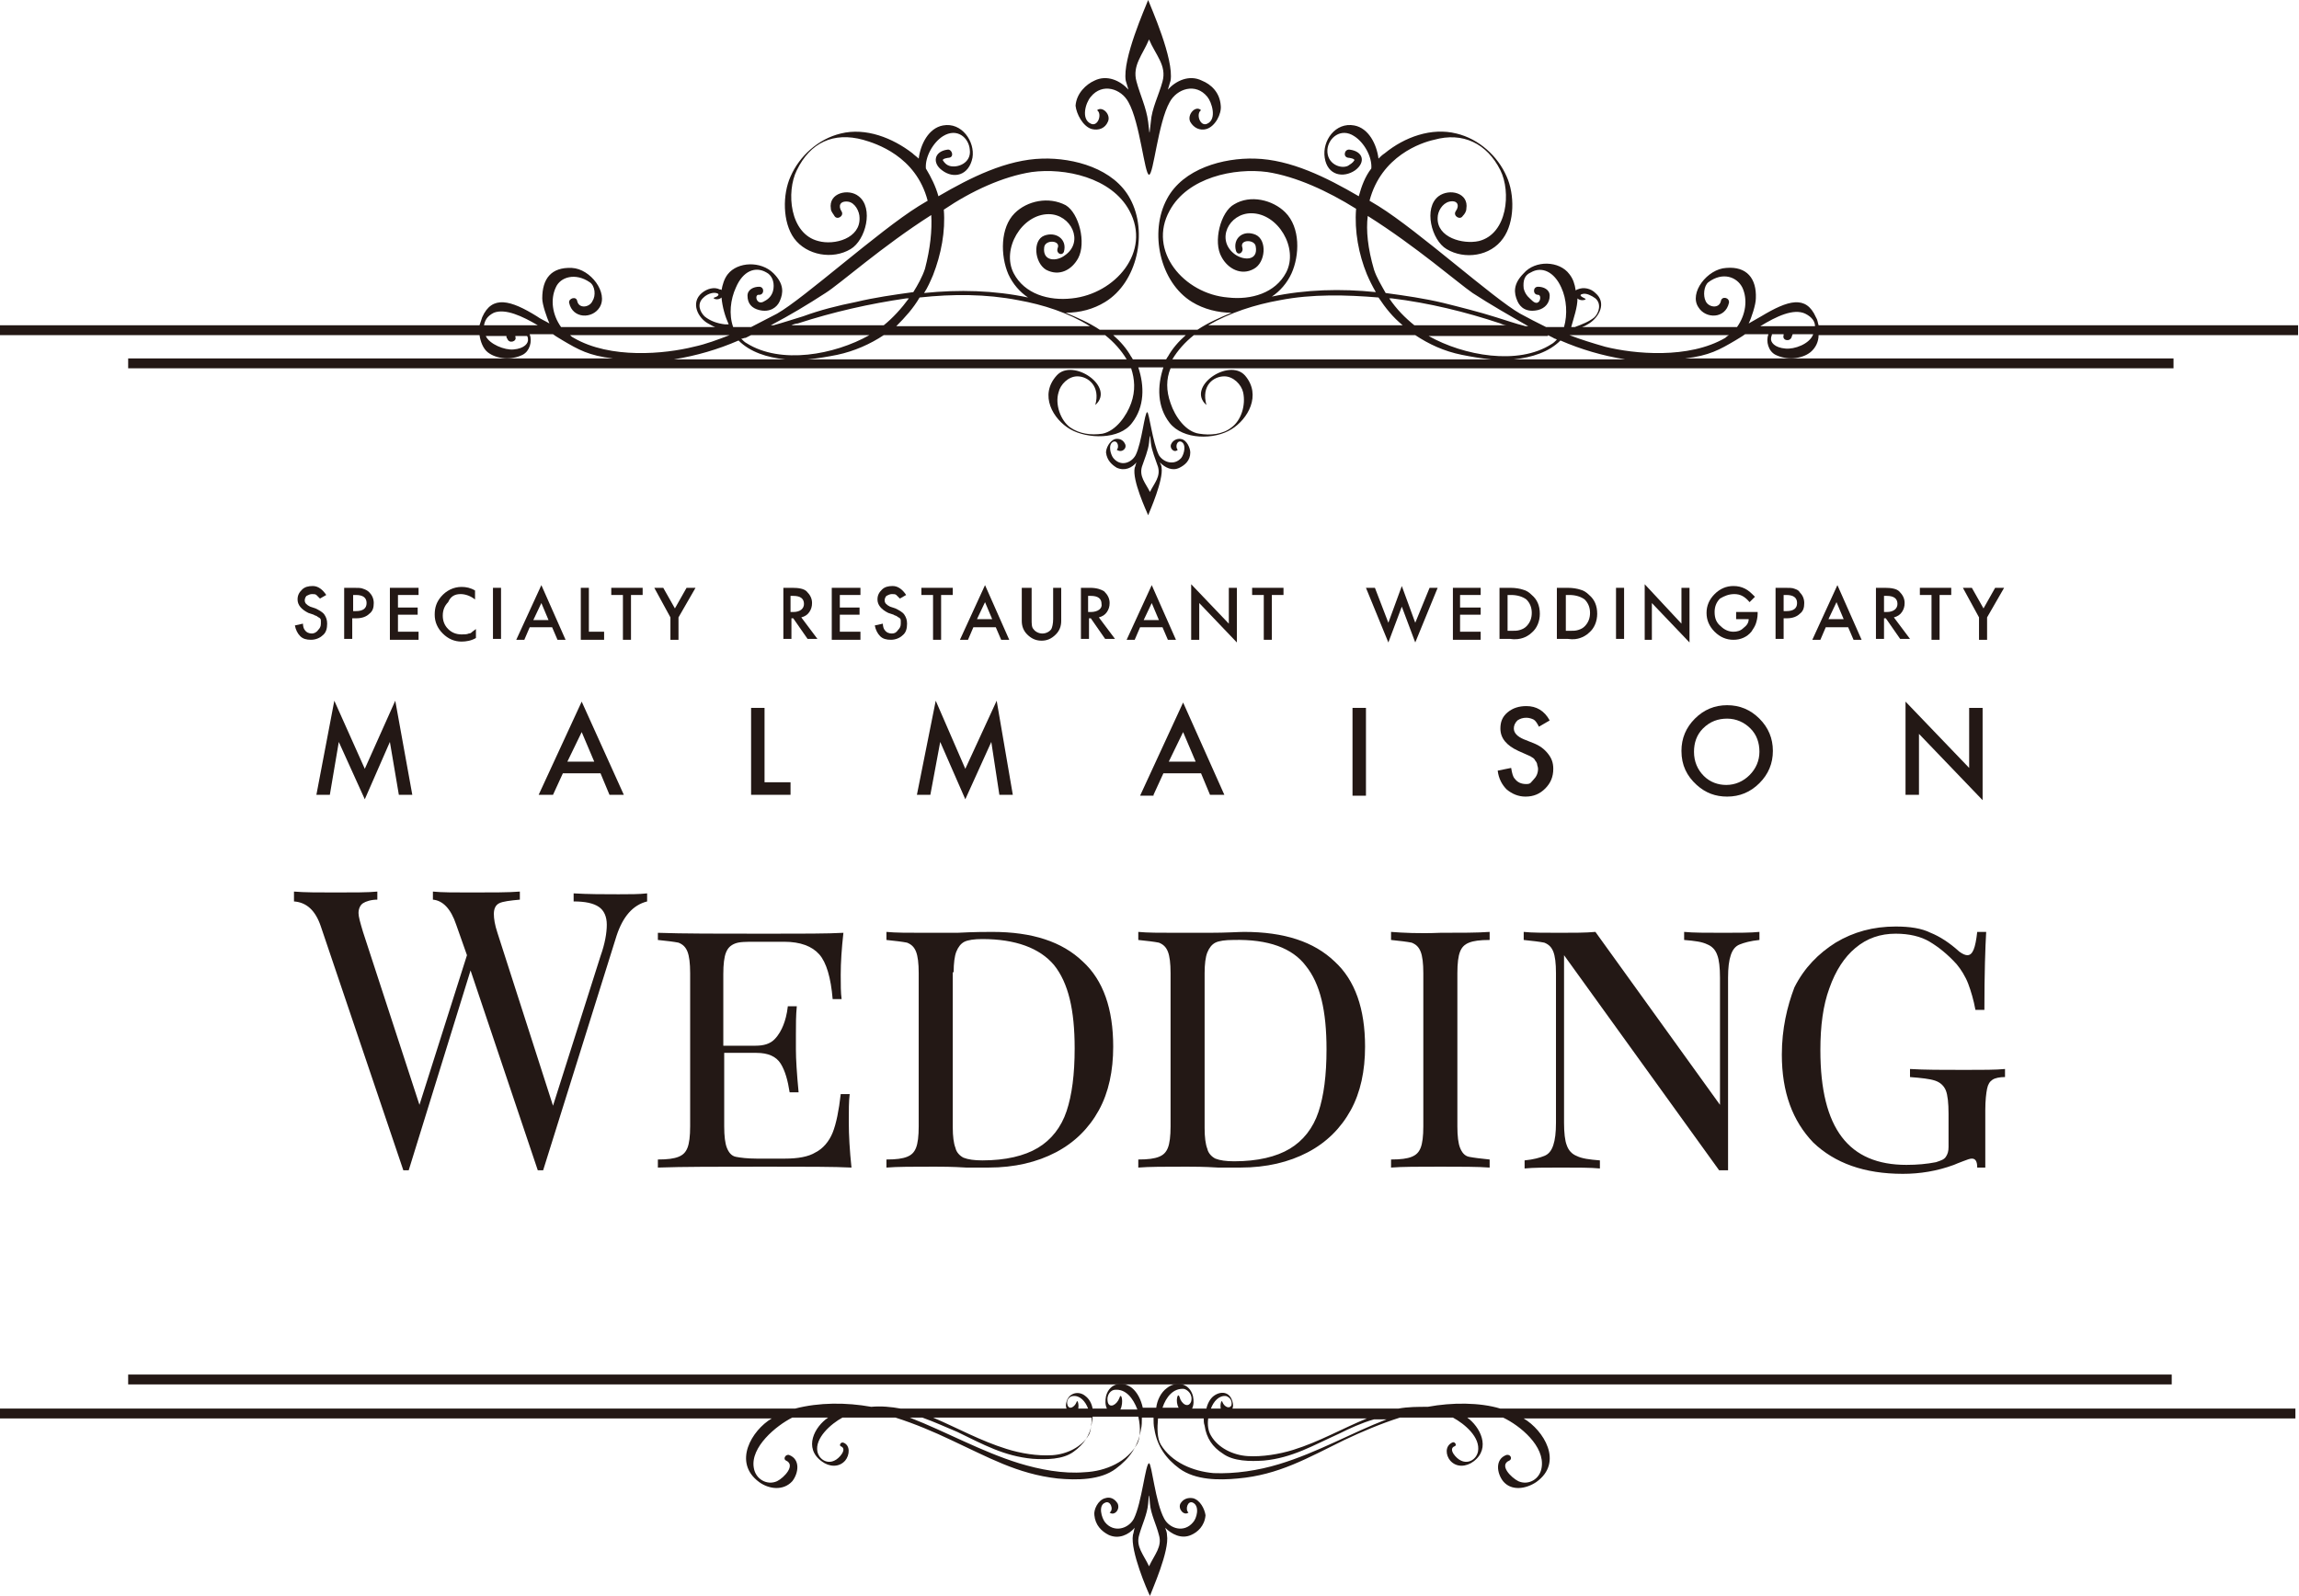 <?xml version="1.0" encoding="utf-8"?>
<svg 
	 version="1.1" 
	 xmlns="http://www.w3.org/2000/svg" 
	 xmlns:xlink="http://www.w3.org/1999/xlink" 
	 x="0px"
	 y="0px" 
	 viewBox="0 0 256.5 178.1" 
	 style="enable-background:new 0 0 256.5 178.1;" 
	 xml:space="preserve">
	
<style type="text/css">
	.st0{fill:#231815;}
</style>
	
<g>
	<path class="st0" d="M121.8,14.4c0.8,0.2,1.5-0.1,1.8-0.8c0.4-0.8-0.6-1.8-1.2-1.3c0.6,0.4,0.1,1.9-0.7,1.5c-1.1-0.5-0.6-2.3,0-3
		c1.3-1.6,3.4-0.9,4.2,0.6c1.3,2.3,1.8,8.1,2.3,8.1c0.5,0,1-5.8,2.3-8.1c0.8-1.5,2.9-2.2,4.2-0.6c0.5,0.6,1.1,2.5,0,3
		c-0.8,0.4-1.3-1.1-0.7-1.5c-0.6-0.6-1.6,0.5-1.2,1.3c0.4,0.7,1.1,1,1.8,0.8c1-0.3,1.7-1.7,1.6-2.6c-0.1-1.5-1.1-2.4-2.1-2.8
		c-1.4-0.7-2.9,0-3.8,1c0.1-0.3,0.2-0.7,0.3-1c0.4-2.4-2.2-8.2-2.5-9c-0.3,0.8-2.9,6.6-2.5,9c0.1,0.3,0.2,0.7,0.3,1
		c-0.9-1-2.4-1.7-3.8-1c-0.9,0.4-2,1.4-2.1,2.8C120.1,12.7,120.8,14.1,121.8,14.4z M128.2,4.4c0.7,1.7,2,2.9,1.5,4.7
		c-0.4,1.5-1.2,3-1.3,4.5c-0.2,1.6-0.1,1.6-0.3,0c-0.2-1.6-0.9-3-1.3-4.5C126.3,7.3,127.5,6.1,128.2,4.4z"/>
	<path class="st0" d="M125.5,49.5c-0.2-0.4-0.6-0.6-1.1-0.5c-0.6,0.2-1,1-1,1.5c0.1,0.9,0.7,1.4,1.2,1.7c0.9,0.4,1.7,0,2.2-0.6
		c-0.1,0.2-0.1,0.4-0.2,0.6c-0.3,1.4,1.3,4.8,1.5,5.3c0.2-0.5,1.7-3.9,1.5-5.3c0-0.2-0.1-0.4-0.2-0.6c0.6,0.6,1.4,1,2.2,0.6
		c0.6-0.3,1.2-0.8,1.2-1.7c0-0.5-0.4-1.4-1-1.5c-0.4-0.1-0.9,0.1-1.1,0.5c-0.3,0.5,0.3,1.1,0.7,0.7c-0.3-0.3-0.1-1.1,0.4-0.9
		c0.6,0.3,0.3,1.4,0,1.8c-0.8,0.9-2,0.5-2.5-0.3c-0.7-1.4-1.1-4.8-1.3-4.8c-0.3,0-0.6,3.4-1.3,4.8c-0.5,0.9-1.7,1.3-2.5,0.3
		c-0.3-0.4-0.6-1.5,0-1.8c0.5-0.2,0.7,0.6,0.4,0.9C125.2,50.6,125.8,50,125.5,49.5z M127.4,52.1c0.3-0.9,0.7-1.8,0.8-2.7
		c0.1-1,0.1-1,0.2,0c0.1,0.9,0.5,1.8,0.8,2.7c0.3,1.1-0.4,1.8-0.9,2.8C127.8,53.9,127.1,53.2,127.4,52.1z"/>
	<path class="st0" d="M133.1,167.2c-0.6-0.1-1.1,0.1-1.4,0.6c-0.3,0.6,0.4,1.4,0.9,1c-0.4-0.3-0.1-1.4,0.5-1.1
		c0.8,0.4,0.4,1.8,0,2.2c-1,1.2-2.6,0.7-3.2-0.4c-1-1.8-1.4-6.2-1.7-6.2c-0.4,0-0.8,4.4-1.7,6.2c-0.6,1.1-2.2,1.6-3.2,0.4
		c-0.4-0.5-0.8-1.9,0-2.2c0.6-0.3,1,0.8,0.5,1.1c0.5,0.4,1.2-0.3,0.9-1c-0.3-0.5-0.8-0.8-1.4-0.6c-0.8,0.2-1.3,1.3-1.2,1.9
		c0.1,1.1,0.8,1.8,1.6,2.2c1.1,0.5,2.2,0,2.9-0.8c-0.1,0.3-0.1,0.5-0.2,0.8c-0.3,1.8,1.6,6.2,1.9,6.8c0.2-0.6,2.2-5,1.9-6.8
		c0-0.3-0.1-0.5-0.2-0.8c0.7,0.7,1.8,1.3,2.9,0.8c0.7-0.3,1.5-1,1.6-2.2C134.4,168.4,133.9,167.4,133.1,167.2z M128.2,174.8
		c-0.6-1.3-1.5-2.2-1.1-3.5c0.3-1.1,0.9-2.3,1-3.5c0.1-1.2,0.1-1.2,0.2,0c0.1,1.2,0.7,2.3,1,3.5
		C129.7,172.6,128.8,173.5,128.2,174.8z"/>
	<path class="st0" d="M159.3,157c-1.1,0-2.2,0-3.3,0.2h-18.5c0.1-0.2,0.1-0.5,0-0.8c-0.3-1.1-1.3-1.2-2.1-0.6
		c-0.4,0.3-0.7,0.9-0.8,1.4H133c0.2-0.4,0.2-0.9,0.1-1.4c-0.4-1.5-1.9-1.7-2.9-0.9c-0.7,0.5-1.1,1.4-1.2,2.2h-1.5
		c-0.2-0.9-0.6-1.7-1.2-2.2c-1-0.8-2.5-0.6-2.9,0.9c-0.1,0.5-0.1,1,0.1,1.4h-1.6c-0.1-0.6-0.4-1.1-0.8-1.4c-0.7-0.6-1.8-0.4-2.1,0.6
		c-0.1,0.3-0.1,0.6,0,0.8h-18.5c-1.1-0.2-2.2-0.3-3.3-0.2c-2.8-0.5-5.8-0.5-8.5,0.2H0v1.1h86.1c-2.2,1.3-4.4,4.9-1.4,7.1
		c1.1,0.8,2.7,1,3.7-0.1c0.7-0.9,0.9-2.4-0.3-2.9c-0.4-0.2-0.8,0.4-0.4,0.6c1.1,0.5-0.2,1.9-1,2.3c-1.1,0.5-2.4-0.2-2.6-1.5
		c-0.4-2.3,2.5-4.7,4.3-5.6c0,0,0,0,0,0h4c-1.5,1-2.8,3.4-0.7,4.9c0.8,0.6,1.9,0.7,2.6-0.1c0.5-0.6,0.6-1.7-0.2-2
		c-0.3-0.1-0.5,0.3-0.3,0.4c0.8,0.3-0.2,1.4-0.7,1.6c-0.8,0.4-1.7-0.1-1.9-1c-0.3-1.5,1.5-3.1,2.8-3.8h5.9c2.2,0.7,4.3,1.6,6.2,2.5
		c4.1,1.9,7.4,3.8,11.9,4.3c2.1,0.2,4.8,0.2,6.5-1.1c1.5-1.1,2.5-2.5,2.8-4.4c0.1-0.4,0.1-0.8,0.1-1.3h1.3c0,0.4,0,0.9,0.1,1.3
		c0.3,1.9,1.3,3.3,2.8,4.4c1.8,1.3,4.4,1.3,6.5,1.1c4.6-0.4,7.8-2.3,11.9-4.3c1.9-0.9,4-1.8,6.2-2.5h5.9c1.3,0.7,3.1,2.2,2.8,3.8
		c-0.2,0.9-1.1,1.4-1.9,1c-0.5-0.2-1.5-1.3-0.7-1.6c0.3-0.1,0-0.6-0.3-0.4c-0.8,0.4-0.7,1.4-0.2,2c0.7,0.8,1.8,0.7,2.6,0.1
		c2-1.5,0.7-3.9-0.7-4.9h4c0,0,0,0,0,0c1.9,0.9,4.7,3.2,4.3,5.6c-0.2,1.3-1.5,2-2.6,1.5c-0.8-0.4-2.2-1.8-1-2.3
		c0.4-0.2,0.1-0.8-0.4-0.6c-1.2,0.5-1,2-0.3,2.9c0.9,1.1,2.5,0.9,3.7,0.1c3.1-2.2,0.8-5.8-1.4-7.1h86.1v-1.1h-88.7
		C165.1,156.5,162,156.5,159.3,157z M124.9,156c-0.3,0.8-1.1,1.2-1.3,0.5c-0.2-0.9,0.4-1.4,0.8-1.4c1.2-0.1,2,0.9,2.5,2.2H125
		C125.4,156.5,125.1,155.3,124.9,156z M120.1,156.5c-0.2,0.5-0.8,0.9-1,0.3c-0.2-0.6,0.3-1,0.6-1c0.8-0.1,1.4,0.6,1.7,1.4h-1.1
		C120.4,156.7,120.2,156.1,120.1,156.5z M121.5,160.1c-0.8,1.4-2.5,2.2-4.1,2.3c-1.7,0.1-3.5-0.2-5.1-0.7c-2.9-0.9-5.4-2.3-8.2-3.5
		h17.7C121.8,159,121.7,159.7,121.5,160.1z M94.3,157.2h-1C93.6,157.2,93.9,157.2,94.3,157.2z M126.9,161.1c-1.1,2-3.5,3.1-5.9,3.2
		c-2.4,0.2-5-0.3-7.3-1c-4.2-1.3-8.1-3.5-12.2-5.1h1.4c1.4,0.5,2.7,1.1,3.9,1.6c2.9,1.4,5.2,2.7,8.4,3c1.5,0.1,3.4,0.1,4.6-0.8
		c1.1-0.8,1.8-1.8,2-3.1c0-0.2,0.1-0.5,0.1-0.8h5.1C127.3,159.4,127.2,160.5,126.9,161.1z M134.8,158.3h17.7
		c-2.7,1.1-5.3,2.6-8.2,3.5c-1.6,0.5-3.5,0.8-5.1,0.7c-1.6-0.1-3.3-0.9-4.1-2.3C134.8,159.7,134.7,159,134.8,158.3z M136.8,155.8
		c0.3,0.1,0.7,0.4,0.6,1c-0.2,0.5-0.8,0.2-1-0.3c-0.1-0.4-0.3,0.2-0.2,0.7h-1.1C135.4,156.4,136,155.7,136.8,155.8z M132.1,155
		c0.4,0.1,1,0.6,0.8,1.4c-0.3,0.8-1.1,0.3-1.3-0.5c-0.2-0.6-0.5,0.5-0.1,1.2h-1.8C130.1,155.9,130.9,154.9,132.1,155z M142.7,163.4
		c-2.3,0.7-4.9,1.1-7.3,1c-2.3-0.2-4.7-1.2-5.9-3.2c-0.4-0.7-0.4-1.8-0.3-2.9h5.1c0,0.3,0,0.5,0.1,0.8c0.2,1.4,0.9,2.4,2,3.1
		c1.2,0.9,3.1,0.9,4.6,0.8c3.2-0.3,5.5-1.7,8.4-3c1.2-0.6,2.5-1.2,3.9-1.6h1.4C150.8,159.9,147,162.1,142.7,163.4z M162.2,157.2
		c0.3,0,0.7,0,1,0H162.2z"/>
	<path class="st0" d="M202.9,36.3c-0.1-0.3-0.1-0.6-0.3-0.9c-1.1-2.5-3.1-1.9-6.1-0.1c-0.5,0.3-0.9,0.5-1.4,0.8
		c0.3-0.6,0.8-2.1,0.8-2.8c0.1-2.2-1-3.6-3.3-3.4c-2.1,0.1-4.2,2.8-3.1,4.4c0.8,1.3,3,1.3,3.4-0.5c0.1-0.6-0.8-0.8-0.9-0.2
		c-0.2,0.9-1.4,0.7-1.7,0c-0.3-0.6-0.2-1.7,0.3-2.1c1.6-1.2,3.2-0.6,3.8,0.6c0.6,1.3,0.4,3-0.6,4.4h-17.3c0.3-0.1,0.5-0.2,0.8-0.4
		c1.1-0.7,2-2.3,0.7-3.4c-0.5-0.5-1.3-0.7-2-0.4c-0.1,0-0.1,0.1-0.2,0.1c-0.1-0.7-0.3-1.3-0.7-1.8c-1.1-1.5-3.8-1.6-5.1-0.1
		c-1.2,1.2-1.1,2.2-0.7,3.1c0.3,0.7,1,1.3,2.3,1c0.8-0.2,1.3-0.8,1.3-1.6c0-0.7-0.7-1-1.3-1c-0.6,0-0.6,0.9,0,0.9
		c0.5,0,0.2,1.4-0.6,0.7c-0.3-0.3-0.8-0.6-1-1.4c-0.1-0.9,0.1-1.5,0.8-1.8c1.2-0.7,2.6-0.1,3.4,1.7c0.6,1.3,0.7,3,0.3,4.4h-2
		c-1-0.5-2-1-2.9-1.5c-3-1.7-11.3-9.2-15.8-12c-0.3-0.2-0.7-0.4-1-0.6c1.3-5,5.8-6.5,7.2-6.8c3.2-0.9,5.9,0.4,7.4,3.4
		c1.2,2.4,0.8,7.1-2.4,7.9c-1.8,0.4-4.7-0.4-4.6-2.6c0-0.7,0.5-1.6,1.3-1.8c0.9-0.2,1.2,0.4,0.7,1.1c-0.3,0.5,0.5,1,0.8,0.5
		c0.2-0.2,0.4-0.5,0.4-0.8c0.3-1.8-1.9-2.3-3.1-1.4c-1.7,1.3-0.8,4.9,0.9,5.9c2,1.2,4.9,0.8,6.3-1.2c1.3-1.8,1.3-4.9,0.4-6.9
		c-1-2.3-3.1-4.2-5.6-4.8c-2.8-0.7-5.8,0.4-8,2.2c-0.3,0.2-0.5,0.4-0.7,0.6c-0.2-1.6-1.1-3.4-2.7-3.7c-2.1-0.4-3.6,1.7-3.3,3.6
		c0.3,2,2.1,2.3,3.4,1.4c1.2-0.9,0.9-2.1-0.6-2.3c-0.6-0.1-0.8,0.8-0.2,0.9c0.1,0,0.8,0.1,0.7,0.3c-0.2,0.3-0.4,0.4-0.7,0.6
		c-0.8,0.4-2.4-0.2-2.3-1.8c0.1-1.3,1.5-2.5,3-1.5c1.1,0.7,2,2.3,1.9,3.6c-0.7,0.9-1.1,2-1.4,3.1c-3.6-2.1-7.6-4.1-11.6-4.2
		c-3.5-0.1-8,1.1-9.8,4.5c-2,3.7-0.8,9.3,2.8,11.5c1.3,0.8,2.9,1.2,4.4,1.2c-1.2,0.5-2.6,1.1-3.8,1.9h-10.9
		c-1.2-0.8-2.6-1.4-3.8-1.9c1.6,0,3.1-0.4,4.4-1.2c3.6-2.2,4.8-7.8,2.8-11.5c-1.8-3.4-6.3-4.6-9.8-4.5c-4,0.1-8,2.1-11.6,4.2
		c-0.3-1.1-0.8-2.1-1.4-3.1c-0.1-1.3,0.8-2.9,1.9-3.6c1.6-1,2.9,0.2,3,1.5c0.2,1.5-1.4,2.1-2.3,1.8c-0.3-0.1-0.5-0.3-0.7-0.6
		c-0.1-0.2,0.6-0.3,0.7-0.3c0.6-0.1,0.3-1-0.2-0.9c-1.5,0.2-1.7,1.5-0.6,2.3c1.3,1,3,0.6,3.4-1.4c0.3-1.8-1.2-4-3.3-3.6
		c-1.6,0.3-2.5,2.1-2.7,3.7c-0.2-0.2-0.5-0.4-0.7-0.6c-2.2-1.7-5.2-2.9-8-2.2c-2.5,0.6-4.6,2.5-5.6,4.8c-0.9,2-0.9,5.1,0.4,6.9
		c1.4,1.9,4.3,2.4,6.3,1.2c1.7-1,2.6-4.6,0.9-5.9c-1.1-0.9-3.4-0.4-3.1,1.4c0,0.3,0.3,0.6,0.4,0.8c0.3,0.5,1.1,0,0.8-0.5
		c-0.4-0.6-0.2-1.2,0.7-1.1c0.8,0.1,1.3,1.1,1.3,1.8c0.1,2.3-2.8,3.1-4.6,2.6c-3.2-0.8-3.6-5.5-2.4-7.9c1.5-3.1,4.1-4.3,7.4-3.4
		c1.4,0.4,5.9,1.8,7.2,6.8c-0.3,0.2-0.7,0.4-1,0.6c-4.5,2.8-12.8,10.3-15.8,12c-1,0.5-1.9,1-2.9,1.5h-2c-0.5-1.4-0.3-3.1,0.3-4.4
		c0.8-1.9,2.2-2.4,3.4-1.7c0.6,0.3,0.9,1,0.8,1.8c-0.1,0.8-0.6,1.2-1,1.4c-0.9,0.6-1.2-0.8-0.6-0.7c0.6,0,0.6-0.9,0-0.9
		c-0.6,0-1.3,0.3-1.3,1c0,0.9,0.5,1.4,1.3,1.6c1.2,0.3,2-0.3,2.3-1c0.4-0.9,0.5-1.9-0.7-3.1c-1.4-1.4-4-1.3-5.1,0.1
		c-0.4,0.5-0.6,1.2-0.7,1.8c0-0.1-0.1-0.1-0.2-0.1c-0.6-0.3-1.4-0.1-2,0.4c-1.3,1.1-0.4,2.8,0.7,3.4c0.2,0.1,0.5,0.3,0.8,0.4H62.6
		c-1-1.4-1.2-3.1-0.6-4.4c0.5-1.2,2.2-1.7,3.8-0.6c0.6,0.4,0.7,1.5,0.3,2.1c-0.3,0.7-1.5,0.9-1.7,0c-0.1-0.6-1-0.3-0.9,0.2
		c0.4,1.8,2.6,1.8,3.4,0.5c1-1.6-1-4.3-3.1-4.4c-2.3-0.1-3.3,1.2-3.3,3.4c0,0.7,0.5,2.1,0.8,2.8c-0.5-0.3-1-0.5-1.4-0.8
		c-2.9-1.8-5-2.4-6.1,0.1c-0.1,0.3-0.2,0.6-0.3,0.9H0v1.1h53.5c0.1,0.7,0.4,1.5,0.9,1.9c1,0.8,2.7,0.9,3.9,0.3
		c0.8-0.4,1.1-1.5,0.8-2.3h2.6c0.4,0.3,0.8,0.5,1.1,0.7c1.7,1,2.9,1.7,5.6,2H14.3v1.1h111.9c0.4,1.2,0.5,2.5,0,3.9
		c-0.5,1.4-1.7,3.1-3.2,3.4c-1.3,0.2-2.6,0-3.6-0.7c-1.1-0.8-1.7-2.6-1.3-3.9c0.2-0.9,1.1-1.8,2.1-1.8c1.2,0,2.6,1.1,2,3.2
		c2.3-2-2.5-5.3-4.3-3.3c-2,2.2-0.4,4.9,1.5,6c1.9,1.1,5.5,1.2,6.9-0.7c1.4-1.8,1.4-4.1,0.7-6.2h2.8c-0.7,2.1-0.7,4.4,0.7,6.2
		c1.5,1.9,5,1.9,6.9,0.7c1.8-1.1,3.4-3.8,1.5-6c-1.8-2-6.6,1.3-4.3,3.3c-0.6-2.2,0.8-3.2,2-3.2c1,0,1.9,0.9,2.1,1.8
		c0.3,1.4-0.2,3.1-1.3,3.9c-1,0.8-2.4,0.9-3.6,0.7c-1.5-0.2-2.7-1.9-3.2-3.4c-0.5-1.4-0.5-2.7,0-3.9h111.9v-1.1H188
		c2.7-0.3,3.9-1,5.6-2c0.3-0.2,0.7-0.4,1.1-0.7h2.6c-0.3,0.8,0,1.9,0.8,2.3c1.2,0.6,2.9,0.5,3.9-0.3c0.6-0.5,0.9-1.2,0.9-1.9h53.5
		v-1.1H202.9z M155,33.3c0.1,0,0.2,0,0.3,0c4.1,0.5,8.2,1.5,12.1,2.8c0.2,0.1,0.5,0.2,0.7,0.2h-10.3C156.8,35.5,155.8,34.5,155,33.3
		z M172.7,37.4c0.2,0.1,0.4,0.2,0.6,0.3c0.1,0.1,0.3,0.1,0.4,0.2c-0.2,0.2-0.4,0.4-0.6,0.5c-3.7,2.4-9.8,1.3-13.7-0.9H172.7z
		 M176,33.3c0.4,0.4,1.2,0.1,0.8,0c-0.4-0.2-0.7-0.4-0.2-0.5c0.4-0.1,1,0.2,1.4,0.5c0.7,0.6,0.4,1.6-0.1,2.1
		c-0.6,0.5-1.4,0.8-2.2,1.1h-0.4C175.6,35.4,176,34.3,176,33.3z M164.3,32.7c2,1.3,4.1,2.5,6.2,3.7h-0.3c-1.2-0.3-2.3-0.7-3.3-1
		c-1.9-0.6-3.9-1.1-5.9-1.6c-2.1-0.5-4.2-0.8-6.4-1.1c-0.5-0.9-1-1.7-1.3-2.6c-0.7-2.4-0.9-4.4-0.7-6
		C158,27.5,162.7,31.6,164.3,32.7z M130.5,23.5c2-3.7,7.2-4.8,10.9-4.3c3.2,0.5,6.7,2.1,9.9,4.1c-0.2,2.5,0.3,5.1,1.2,7.3
		c0.3,0.7,0.6,1.3,1,2c-3.9-0.4-7.8-0.3-11.6,0.5c0.9-0.6,1.7-1.5,2.2-2.6c0.9-2,1-5.1-0.7-6.8c-1.4-1.4-3.9-2-5.7-0.9
		c-1.5,0.8-2.4,4.2-1.4,5.9c0.7,1.3,2.2,2.1,3.6,1.3c1.3-0.7,1.5-3.2,0.2-3.8c-1.4-0.6-2.6,0.4-2.2,1.8c0.2,0.6,0.9,0.2,0.7-0.4
		c-0.3-0.9,1.4-0.9,1.5-0.1c0.3,1.6-1.3,1.6-2.3,0.9c-2.2-1.6-0.7-4.6,1.8-4.6c3,0,5.3,3.9,3.9,6.6c-1.2,2.3-3.9,3.1-6.5,2.8
		C132.1,32.8,128,28,130.5,23.5z M142.8,33.5c3.6-0.7,7.4-0.6,11-0.3c0.8,1.2,1.6,2.2,2.7,3.1h-21.7C137.2,34.9,140,34,142.8,33.5z
		 M83.2,37.7c0.2-0.1,0.4-0.2,0.6-0.3H97c-3.9,2.2-9.9,3.3-13.7,0.9c-0.2-0.1-0.4-0.3-0.6-0.5C82.9,37.8,83,37.7,83.2,37.7z
		 M88.3,36.3c0.2-0.1,0.5-0.2,0.7-0.2c4-1.3,8-2.2,12.1-2.8c0.1,0,0.2,0,0.3,0c-0.8,1.1-1.8,2.2-2.8,3H88.3z M102.6,33.2
		c3.7-0.4,7.4-0.4,11,0.3c2.8,0.5,5.6,1.4,8,2.9H100C101,35.4,101.9,34.4,102.6,33.2z M115.1,19.2c3.7-0.5,8.9,0.6,10.9,4.3
		c2.5,4.6-1.6,9.3-6.4,9.8c-2.6,0.3-5.3-0.5-6.5-2.8c-1.4-2.7,0.9-6.6,3.9-6.6c2.5,0,4,3.1,1.8,4.6c-0.9,0.7-2.5,0.7-2.3-0.9
		c0.1-0.9,1.9-0.8,1.5,0.1c-0.2,0.6,0.5,0.9,0.7,0.4c0.4-1.4-0.9-2.3-2.2-1.8c-1.3,0.5-1.1,3,0.2,3.8c1.5,0.8,2.9,0,3.6-1.3
		c0.9-1.7,0.1-5-1.4-5.9c-1.9-1-4.3-0.5-5.7,0.9c-1.6,1.6-1.6,4.7-0.7,6.8c0.5,1.1,1.3,2,2.2,2.6c-3.8-0.8-7.7-0.9-11.6-0.5
		c0.4-0.6,0.7-1.3,1-2c0.9-2.3,1.4-4.9,1.2-7.3C108.4,21.3,111.9,19.7,115.1,19.2z M92.1,32.7c1.6-1,6.3-5.2,11.8-8.7
		c0.1,1.7-0.1,3.7-0.7,6c-0.3,0.9-0.8,1.8-1.3,2.6c-2.2,0.3-4.3,0.6-6.4,1.1c-2,0.4-4,0.9-5.9,1.6c-1,0.3-2.2,0.7-3.3,1H86
		C88.1,35.2,90.1,34,92.1,32.7z M78.6,35.3c-0.5-0.5-0.9-1.4-0.1-2.1c0.3-0.3,0.9-0.6,1.4-0.5c0.5,0.1,0.2,0.4-0.2,0.5
		c-0.3,0.1,0.4,0.4,0.8,0c0.1,1.1,0.4,2.1,0.8,3h-0.4C80,36.1,79.2,35.8,78.6,35.3z M58.9,37.8c0.1,0.5-0.4,1.1-1.6,1.2
		c-1,0.1-2.7-0.6-3.1-1.5h2.3c0,0.1,0,0.2,0.1,0.3c0.2,0.6,1.1,0.3,0.9-0.2c0,0,0,0,0-0.1h1.3C58.8,37.5,58.9,37.6,58.9,37.8z
		 M54,36.3c0.1-0.5,0.3-1,1.1-1.4c1.3-0.5,3.2,0.4,4.9,1.4H54z M63.6,37.4h17.8c-1.3,0.5-2.6,1-4,1.3c-3.2,0.8-9.3,1.4-13.4-1
		C63.8,37.6,63.7,37.5,63.6,37.4z M82.4,38c1.3,1.3,3.2,1.9,5.2,2.1H75.2C77.7,39.7,80.1,39,82.4,38z M90.1,40.1
		c1.2-0.1,2.3-0.3,3.3-0.5c1.9-0.4,3.7-1.2,5.2-2.2h24.7c1,0.8,1.8,1.7,2.4,2.7H90.1z M126.4,40.1c-0.1-0.1-0.1-0.2-0.2-0.3
		c-0.5-0.9-1.2-1.7-2-2.4h8.1c-0.8,0.7-1.5,1.5-2,2.4c-0.1,0.1-0.1,0.2-0.2,0.3H126.4z M133.2,37.4h24.7c1.5,1,3.2,1.8,5.2,2.2
		c1,0.2,2.1,0.4,3.3,0.5h-35.6C131.4,39.1,132.2,38.2,133.2,37.4z M168.9,40.1c2-0.2,3.9-0.8,5.2-2.1c2.3,1,4.7,1.7,7.2,2.1H168.9z
		 M192.5,37.7c-4.1,2.4-10.2,1.8-13.4,1c-1.4-0.4-2.7-0.8-4-1.3h17.8C192.7,37.5,192.6,37.6,192.5,37.7z M201.4,35
		c0.8,0.4,1.1,0.9,1.1,1.4h-6.1C198.2,35.3,200.1,34.4,201.4,35z M199.2,38.9c-1.2-0.1-1.7-0.7-1.6-1.2c0-0.1,0.1-0.3,0.1-0.4h1.3
		c0,0,0,0,0,0.1c-0.2,0.6,0.7,0.8,0.9,0.2c0-0.1,0.1-0.2,0.1-0.3h2.3C201.9,38.4,200.2,39,199.2,38.9z"/>
	<rect x="14.3" y="153.4" class="st0" width="228" height="1.1"/>
	<path class="st0" d="M32.8,100.6c1.4,0.1,2.4,1,3,2.8l9.2,27.2h0.3h0.3l6.9-22.3l7.5,22.3h0.3h0.3l8.2-26.2
		c0.7-2.1,1.8-3.4,3.4-3.8v-0.9c-0.9,0.1-1.9,0.1-3.2,0.1c-1.7,0-3.3,0-5-0.1v0.9c1.3,0,2.2,0.2,2.8,0.6c0.6,0.4,0.9,1.1,0.9,2
		c0,0.9-0.2,2.1-0.7,3.5l-5.3,16.7l-6.2-19.3c-0.3-0.9-0.4-1.6-0.4-2.1c0-0.6,0.2-1,0.6-1.2c0.4-0.2,1.2-0.3,2.3-0.4v-0.9
		c-1.2,0.1-3.1,0.1-5.5,0.1c-1.8,0-3.2,0-4.2-0.1v0.9c1.1,0.1,2,1,2.6,2.8l1.2,3.4l-5.3,16.7l-6.3-19.3c-0.3-1-0.5-1.7-0.5-2.1
		c0-0.5,0.2-0.9,0.5-1.1c0.3-0.2,0.9-0.4,1.6-0.4v-0.9c-1,0.1-2.6,0.1-4.7,0.1c-1.9,0-3.4,0-4.6-0.1V100.6z"/>
	<path class="st0" d="M73.4,104.9c1,0.1,1.8,0.2,2.3,0.3c0.5,0.2,0.8,0.5,1,1c0.2,0.5,0.3,1.3,0.3,2.4v17.1c0,1.1-0.1,1.9-0.3,2.4
		c-0.2,0.5-0.5,0.8-1,1c-0.5,0.2-1.2,0.3-2.3,0.3v0.9c2.7-0.1,6.8-0.1,12.1-0.1c4.4,0,7.6,0,9.5,0.1c-0.2-1.9-0.3-3.6-0.3-5.1
		c0-1.3,0-2.3,0.1-3.1h-1c-0.2,1.8-0.5,3.3-0.9,4.3c-0.4,1-1.1,1.8-1.9,2.2c-0.8,0.5-2,0.7-3.4,0.7h-3.2c-1,0-1.8-0.1-2.3-0.2
		s-0.8-0.5-1-1c-0.2-0.5-0.3-1.3-0.3-2.4v-8.2h3.6c1.3,0,2.2,0.4,2.7,1.2s0.8,1.9,1,3.2h1c-0.2-2.1-0.3-3.7-0.3-4.8v-1.6
		c0-1.2,0-2.2,0.1-3.2h-1c-0.1,0.9-0.3,1.6-0.5,2.1s-0.5,1.1-1,1.6c-0.5,0.5-1.2,0.7-2.1,0.7h-3.6v-8c0-1.1,0.1-1.9,0.3-2.4
		c0.2-0.5,0.5-0.8,1-1c0.5-0.2,1.2-0.2,2.3-0.2h3.2c1.8,0,3.1,0.5,3.9,1.4c0.8,0.9,1.3,2.6,1.5,5h1c-0.1-0.7-0.1-1.6-0.1-2.7
		c0-1.4,0.1-2.9,0.3-4.7c-1.7,0.1-4.6,0.1-8.6,0.1c-5.3,0-9.4,0-12.1-0.1V104.9z"/>
	<path class="st0" d="M98.9,104.9c1,0.1,1.8,0.2,2.3,0.3c0.5,0.2,0.8,0.5,1,1c0.2,0.5,0.3,1.3,0.3,2.4v17.1c0,1.1-0.1,1.9-0.3,2.4
		c-0.2,0.5-0.5,0.8-1,1c-0.5,0.2-1.2,0.3-2.3,0.3v0.9c1.2-0.1,3-0.1,5.4-0.1c0.7,0,1.9,0,3.5,0.1l2.5,0c2.9,0,5.4-0.6,7.5-1.7
		s3.7-2.7,4.8-4.7s1.6-4.4,1.6-7.1c0-4.2-1.1-7.4-3.4-9.5c-2.3-2.2-5.6-3.3-10.1-3.3c-0.7,0-2,0-3.9,0.1l-3.7,0
		c-1.8,0-3.2,0-4.2-0.1V104.9z M106.4,108.5c0-1,0.1-1.8,0.3-2.3c0.2-0.5,0.5-0.9,0.9-1.1c0.4-0.2,1.1-0.3,2-0.3c3.7,0,6.4,1,8,2.9
		c1.6,2,2.3,5,2.3,9.3c0,2.9-0.3,5.2-0.9,7c-0.6,1.8-1.7,3.2-3.2,4.1c-1.5,0.9-3.6,1.4-6.2,1.4c-0.9,0-1.6-0.1-2.1-0.3
		c-0.4-0.2-0.8-0.6-0.9-1.1c-0.2-0.5-0.3-1.3-0.3-2.3V108.5z"/>
	<path class="st0" d="M134.9,104.1l-3.7,0c-1.8,0-3.2,0-4.2-0.1v0.9c1,0.1,1.8,0.2,2.3,0.3c0.5,0.2,0.8,0.5,1,1
		c0.2,0.5,0.3,1.3,0.3,2.4v17.1c0,1.1-0.1,1.9-0.3,2.4c-0.2,0.5-0.5,0.8-1,1c-0.5,0.2-1.2,0.3-2.3,0.3v0.9c1.2-0.1,3-0.1,5.4-0.1
		c0.7,0,1.9,0,3.5,0.1l2.5,0c2.9,0,5.4-0.6,7.5-1.7s3.7-2.7,4.8-4.7s1.6-4.4,1.6-7.1c0-4.2-1.1-7.4-3.4-9.5
		c-2.3-2.2-5.6-3.3-10.1-3.3C138.2,104,136.9,104.1,134.9,104.1z M145.7,107.8c1.6,2,2.3,5,2.3,9.3c0,2.9-0.3,5.2-0.9,7
		c-0.6,1.8-1.7,3.2-3.2,4.1c-1.5,0.9-3.6,1.4-6.2,1.4c-0.9,0-1.6-0.1-2.1-0.3c-0.4-0.2-0.8-0.6-0.9-1.1c-0.2-0.5-0.3-1.3-0.3-2.3
		v-17.3c0-1,0.1-1.8,0.3-2.3c0.2-0.5,0.5-0.9,0.9-1.1c0.4-0.2,1.1-0.3,2-0.3C141.5,104.8,144.2,105.8,145.7,107.8z"/>
	<path class="st0" d="M155.2,104v0.9c1,0.1,1.8,0.2,2.3,0.3c0.5,0.2,0.8,0.5,1,1c0.2,0.5,0.3,1.3,0.3,2.4v17.1
		c0,1.1-0.1,1.9-0.3,2.4c-0.2,0.5-0.5,0.8-1,1c-0.5,0.2-1.2,0.3-2.3,0.3v0.9c1.2-0.1,3.1-0.1,5.5-0.1c2.3,0,4.2,0,5.5,0.1v-0.9
		c-1-0.1-1.8-0.2-2.3-0.3s-0.8-0.5-1-1c-0.2-0.5-0.3-1.3-0.3-2.4v-17.1c0-1.1,0.1-1.9,0.3-2.4c0.2-0.5,0.5-0.8,1-1
		c0.5-0.2,1.2-0.3,2.3-0.3V104c-1.4,0.1-3.2,0.1-5.5,0.1C158.3,104.2,156.5,104.1,155.2,104z"/>
	<path class="st0" d="M170,104.9c1,0.1,1.8,0.2,2.3,0.3c0.5,0.2,0.8,0.5,1,1c0.2,0.5,0.3,1.3,0.3,2.4v16.7c0,1.1-0.1,1.9-0.3,2.5
		s-0.5,1-1,1.2c-0.5,0.2-1.2,0.4-2.2,0.5v0.9c1-0.1,2.3-0.1,4-0.1c1.9,0,3.4,0,4.4,0.1v-0.9c-1.2-0.1-2-0.2-2.6-0.5
		c-0.5-0.2-0.9-0.6-1.1-1.2c-0.2-0.5-0.3-1.4-0.3-2.5v-18.7l17.3,24h1v-21.5c0-1.1,0.1-1.9,0.3-2.5c0.2-0.6,0.5-1,1-1.2
		c0.5-0.2,1.2-0.4,2.2-0.5V104c-1,0.1-2.3,0.1-4,0.1c-1.9,0-3.4,0-4.4-0.1v0.9c1.2,0.1,2,0.2,2.6,0.5c0.5,0.2,0.9,0.6,1.1,1.2
		c0.2,0.5,0.3,1.4,0.3,2.5v14.2L178,104c-1.1,0.1-2.4,0.1-4,0.1c-1.7,0-3.1,0-4-0.1V104.9z"/>
	<path class="st0" d="M198.8,117.7c0,4.2,1.2,7.4,3.5,9.8c2.4,2.3,5.7,3.5,10,3.5c1.9,0,3.8-0.3,5.7-1c0.2-0.1,0.5-0.2,1-0.4
		c0.5-0.2,0.8-0.3,1-0.3c0.4,0,0.6,0.3,0.6,1h0.9v-6.4c0-1.1,0.1-1.9,0.2-2.4s0.3-0.8,0.6-1s0.8-0.3,1.4-0.3v-0.9
		c-1,0.1-2.5,0.1-4.5,0.1c-2.5,0-4.5,0-6.1-0.1v0.9c1.3,0.1,2.2,0.2,2.8,0.4s1,0.6,1.2,1.1c0.2,0.5,0.3,1.4,0.3,2.6v3.7
		c0,0.5-0.1,0.8-0.3,1.1s-0.5,0.4-1.1,0.6c-1,0.2-2.1,0.3-3.3,0.3c-3.2,0-5.6-1-7.2-3.1c-1.6-2.1-2.4-5.3-2.4-9.7c0-2.7,0.3-5,1-6.9
		c0.7-2,1.7-3.5,2.9-4.5c1.3-1.1,2.8-1.6,4.5-1.6c1.5,0,2.8,0.3,3.8,0.9c1,0.6,2,1.4,3,2.5c0.5,0.6,1,1.4,1.3,2.2
		c0.3,0.8,0.6,1.8,0.8,2.9h1c0-4.1,0.1-7,0.2-8.7h-1c-0.2,1.8-0.5,2.6-1.1,2.6c-0.2,0-0.5-0.1-0.9-0.4c-1.1-1-2.2-1.7-3.2-2.1
		c-1-0.5-2.3-0.7-3.9-0.7c-2.5,0-4.7,0.6-6.7,1.8c-1.9,1.2-3.5,2.8-4.6,5C199.4,112.3,198.8,114.8,198.8,117.7z"/>
	<polygon class="st0" points="35.3,88.7 36.8,88.7 37.8,82.8 40.7,89.2 43.5,82.8 44.5,88.7 46,88.7 44.1,78.2 40.7,85.8 37.3,78.2 
			"/>
	<path class="st0" d="M61.7,88.7l1.1-2.4H67l1,2.4h1.6l-4.7-10.4l-4.8,10.4H61.7z M64.9,81.7l1.4,3.3h-3L64.9,81.7z"/>
	<polygon class="st0" points="83.8,79 83.8,88.7 88.2,88.7 88.2,87.3 85.3,87.3 85.3,79 	"/>
	<polygon class="st0" points="103.8,88.7 104.9,82.8 107.7,89.2 110.6,82.8 111.5,88.7 113,88.7 111.2,78.2 107.7,85.8 104.4,78.2 
		102.3,88.7 	"/>
	<path class="st0" d="M128.7,88.7l1.1-2.4h4.2l1,2.4h1.6L132,78.4l-4.8,10.4H128.7z M132,81.7l1.4,3.3h-3L132,81.7z"/>
	<rect x="150.9" y="79" class="st0" width="1.5" height="9.8"/>
	<path class="st0" d="M170.3,87.5c-0.6,0-1-0.2-1.3-0.6c-0.2-0.2-0.3-0.6-0.4-1.2l-1.5,0.3c0.1,0.9,0.5,1.6,1,2.1
		c0.6,0.5,1.3,0.8,2.1,0.8c0.9,0,1.6-0.3,2.2-0.9c0.6-0.6,0.9-1.3,0.9-2.2c0-0.7-0.2-1.2-0.6-1.7c-0.4-0.5-0.9-0.9-1.7-1.2l-1-0.4
		c-0.7-0.3-1.1-0.7-1.1-1.2c0-0.3,0.1-0.6,0.4-0.9c0.3-0.2,0.6-0.3,1-0.3c0.3,0,0.6,0.1,0.8,0.2c0.2,0.1,0.4,0.4,0.6,0.8l1.2-0.7
		c-0.6-1.1-1.5-1.6-2.6-1.6c-0.8,0-1.5,0.2-2.1,0.7c-0.6,0.5-0.8,1.1-0.8,1.8c0,1.1,0.7,1.9,2,2.5l0.9,0.4c0.2,0.1,0.5,0.2,0.6,0.3
		c0.2,0.1,0.3,0.2,0.4,0.4c0.1,0.1,0.2,0.3,0.2,0.4s0.1,0.3,0.1,0.5c0,0.5-0.2,0.9-0.5,1.2S170.8,87.5,170.3,87.5z"/>
	<path class="st0" d="M187.6,83.8c0,1.6,0.6,2.8,1.7,3.8c1,0.9,2.1,1.3,3.4,1.3c1.4,0,2.6-0.5,3.6-1.5c1-1,1.5-2.2,1.5-3.6
		c0-1.4-0.5-2.6-1.5-3.6c-1-1-2.2-1.5-3.6-1.5c-1.4,0-2.6,0.5-3.6,1.5C188.1,81.2,187.6,82.4,187.6,83.8z M192.7,80.2
		c1,0,1.9,0.4,2.6,1.1c0.7,0.7,1,1.6,1,2.6c0,1-0.4,1.9-1.1,2.6c-0.7,0.7-1.6,1.1-2.6,1.1c-0.9,0-1.8-0.3-2.5-1
		c-0.7-0.7-1.1-1.6-1.1-2.7c0-1,0.3-1.9,1-2.6C190.8,80.5,191.7,80.2,192.7,80.2z"/>
	<polygon class="st0" points="212.6,88.7 214.1,88.7 214.1,81.9 221.2,89.3 221.2,79 219.7,79 219.7,85.7 212.6,78.3 	"/>
	<path class="st0" d="M34.8,70.7c-0.3,0-0.6-0.1-0.8-0.4c-0.1-0.1-0.2-0.4-0.2-0.7l-0.9,0.2c0.1,0.5,0.3,0.9,0.6,1.2
		c0.3,0.3,0.7,0.4,1.2,0.4c0.5,0,1-0.2,1.3-0.5c0.4-0.3,0.5-0.8,0.5-1.3c0-0.4-0.1-0.7-0.3-1c-0.2-0.3-0.6-0.5-1-0.7l-0.6-0.2
		C34.2,67.5,34,67.3,34,67c0-0.2,0.1-0.4,0.2-0.5c0.2-0.1,0.4-0.2,0.6-0.2c0.2,0,0.4,0,0.5,0.1c0.1,0.1,0.2,0.2,0.4,0.4l0.7-0.4
		c-0.4-0.6-0.9-1-1.5-1c-0.5,0-0.9,0.1-1.2,0.4c-0.3,0.3-0.5,0.6-0.5,1.1c0,0.6,0.4,1.1,1.2,1.5l0.6,0.2c0.1,0.1,0.3,0.1,0.4,0.2
		c0.1,0.1,0.2,0.1,0.3,0.2c0.1,0.1,0.1,0.2,0.1,0.3c0,0.1,0,0.2,0,0.3c0,0.3-0.1,0.5-0.3,0.7C35.3,70.6,35,70.7,34.8,70.7z"/>
	<path class="st0" d="M39.8,69c0.6,0,1.1-0.2,1.4-0.5c0.4-0.3,0.5-0.7,0.5-1.2c0-0.5-0.2-0.9-0.5-1.2c-0.2-0.2-0.4-0.3-0.7-0.4
		c-0.2-0.1-0.6-0.1-1.1-0.1h-1v5.7h0.9V69H39.8z M39.4,66.4h0.3c0.8,0,1.2,0.3,1.2,0.9c0,0.6-0.4,0.9-1.2,0.9h-0.3V66.4z"/>
	<polygon class="st0" points="46.7,66.4 46.7,65.6 43.5,65.6 43.5,71.4 46.7,71.4 46.7,70.5 44.4,70.5 44.4,68.6 46.6,68.6 
		46.6,67.8 44.4,67.8 44.4,66.4 	"/>
	<path class="st0" d="M51.4,66.3c0.5,0,1.1,0.2,1.6,0.6v-1c-0.5-0.3-1-0.4-1.5-0.4c-0.9,0-1.7,0.4-2.3,1.1c-0.5,0.6-0.7,1.2-0.7,2
		c0,0.8,0.3,1.5,0.9,2.1c0.6,0.6,1.3,0.9,2.1,0.9c0.5,0,1.1-0.1,1.6-0.4v-1c-0.1,0.1-0.3,0.2-0.4,0.3c-0.1,0.1-0.2,0.2-0.4,0.2
		c-0.2,0.1-0.5,0.1-0.8,0.1c-0.6,0-1.1-0.2-1.5-0.6c-0.4-0.4-0.6-0.9-0.6-1.5c0-0.6,0.2-1.1,0.6-1.5C50.3,66.5,50.8,66.3,51.4,66.3z
		"/>
	<rect x="55" y="65.6" class="st0" width="0.9" height="5.7"/>
	<path class="st0" d="M57.6,71.4h0.9l0.6-1.4h2.5l0.6,1.4h0.9l-2.7-6.1L57.6,71.4z M59.5,69.2l0.9-1.9l0.8,1.9H59.5z"/>
	<polygon class="st0" points="64.8,65.6 64.8,71.4 67.4,71.4 67.4,70.5 65.7,70.5 65.7,65.6 	"/>
	<polygon class="st0" points="70.4,71.4 70.4,66.4 71.7,66.4 71.7,65.6 68.2,65.6 68.2,66.4 69.5,66.4 69.5,71.4 	"/>
	<polygon class="st0" points="75.3,67.9 74,65.6 73,65.6 74.8,68.9 74.8,71.4 75.7,71.4 75.7,68.9 77.6,65.6 76.6,65.6 	"/>
	<path class="st0" d="M90.6,67.3c0-0.5-0.2-0.9-0.6-1.3c-0.3-0.3-0.9-0.4-1.6-0.4h-1v5.7h0.9V69h0.2l1.6,2.3h1.1l-1.8-2.4
		c0.4-0.1,0.7-0.3,0.9-0.6S90.6,67.7,90.6,67.3z M88.5,68.3h-0.3v-1.8h0.3c0.8,0,1.2,0.3,1.2,0.9C89.7,67.9,89.3,68.3,88.5,68.3z"/>
	<polygon class="st0" points="96,66.4 96,65.6 92.8,65.6 92.8,71.4 96,71.4 96,70.5 93.7,70.5 93.7,68.6 95.9,68.6 95.9,67.8 
		93.7,67.8 93.7,66.4 	"/>
	<path class="st0" d="M99.5,70.7c-0.3,0-0.6-0.1-0.8-0.4c-0.1-0.1-0.2-0.4-0.2-0.7l-0.9,0.2c0.1,0.5,0.3,0.9,0.6,1.2
		c0.3,0.3,0.7,0.4,1.2,0.4c0.5,0,1-0.2,1.3-0.5c0.4-0.3,0.5-0.8,0.5-1.3c0-0.4-0.1-0.7-0.3-1c-0.2-0.3-0.6-0.5-1-0.7l-0.6-0.2
		c-0.4-0.2-0.6-0.4-0.6-0.7c0-0.2,0.1-0.4,0.2-0.5c0.2-0.1,0.4-0.2,0.6-0.2c0.2,0,0.4,0,0.5,0.1c0.1,0.1,0.2,0.2,0.4,0.4l0.7-0.4
		c-0.4-0.6-0.9-1-1.5-1c-0.5,0-0.9,0.1-1.2,0.4c-0.3,0.3-0.5,0.6-0.5,1.1c0,0.6,0.4,1.1,1.2,1.5l0.6,0.2c0.1,0.1,0.3,0.1,0.4,0.2
		c0.1,0.1,0.2,0.1,0.3,0.2c0.1,0.1,0.1,0.2,0.1,0.3c0,0.1,0,0.2,0,0.3c0,0.3-0.1,0.5-0.3,0.7C100,70.6,99.8,70.7,99.5,70.7z"/>
	<polygon class="st0" points="105,71.4 105,66.4 106.3,66.4 106.3,65.6 102.8,65.6 102.8,66.4 104.1,66.4 104.1,71.4 	"/>
	<path class="st0" d="M108.6,70h2.5l0.6,1.4h0.9l-2.7-6.1l-2.8,6.1h0.9L108.6,70z M109.9,67.2l0.8,1.9H109L109.9,67.2z"/>
	<path class="st0" d="M114,65.6v3.7c0,0.6,0.2,1.1,0.6,1.5c0.4,0.4,0.9,0.7,1.6,0.7c0.6,0,1.1-0.2,1.6-0.7c0.4-0.4,0.6-0.9,0.6-1.5
		v-3.7h-0.9v3.5c0,0.5-0.1,0.9-0.2,1.1c-0.2,0.3-0.6,0.5-1,0.5c-0.4,0-0.8-0.2-1-0.5c-0.2-0.2-0.2-0.6-0.2-1.1v-3.5H114z"/>
	<path class="st0" d="M121.6,65.6h-1v5.7h0.9V69h0.2l1.6,2.3h1.1l-1.8-2.4c0.4-0.1,0.7-0.3,0.9-0.6s0.3-0.6,0.3-1
		c0-0.5-0.2-0.9-0.6-1.3C122.9,65.8,122.4,65.6,121.6,65.6z M121.7,68.3h-0.3v-1.8h0.3c0.8,0,1.2,0.3,1.2,0.9
		C123,67.9,122.5,68.3,121.7,68.3z"/>
	<path class="st0" d="M125.7,71.4h0.9l0.6-1.4h2.5l0.6,1.4h0.9l-2.7-6.1L125.7,71.4z M127.6,69.2l0.9-1.9l0.8,1.9H127.6z"/>
	<polygon class="st0" points="137.1,69.6 132.9,65.2 132.9,71.4 133.8,71.4 133.8,67.3 138,71.7 138,65.6 137.1,65.6 	"/>
	<polygon class="st0" points="141.9,71.4 141.9,66.4 143.2,66.4 143.2,65.6 139.7,65.6 139.7,66.4 141,66.4 141,71.4 	"/>
	<polygon class="st0" points="157.9,69.5 156.4,65.4 154.9,69.5 153.4,65.6 152.4,65.6 154.9,71.7 156.4,67.7 157.9,71.7 
		160.4,65.6 159.5,65.6 	"/>
	<polygon class="st0" points="165.2,66.4 165.2,65.6 162.1,65.6 162.1,71.4 165.2,71.4 165.2,70.5 162.9,70.5 162.9,68.6 
		165.2,68.6 165.2,67.8 162.9,67.8 162.9,66.4 	"/>
	<path class="st0" d="M169.9,71.2c0.3-0.1,0.7-0.3,1-0.6c0.6-0.5,0.9-1.3,0.9-2.1c0-0.9-0.3-1.6-0.9-2.1c-0.3-0.3-0.6-0.5-1-0.6
		c-0.3-0.1-0.8-0.2-1.4-0.2h-1.2v5.7h1.2C169.1,71.4,169.6,71.3,169.9,71.2z M168.2,66.4h0.4c0.7,0,1.3,0.2,1.7,0.5
		c0.4,0.4,0.6,0.9,0.6,1.5c0,0.6-0.2,1.1-0.6,1.5c-0.2,0.2-0.4,0.3-0.7,0.4c-0.3,0.1-0.6,0.1-1,0.1h-0.4V66.4z"/>
	<path class="st0" d="M176.3,71.2c0.3-0.1,0.7-0.3,1-0.6c0.6-0.5,0.9-1.3,0.9-2.1c0-0.9-0.3-1.6-0.9-2.1c-0.3-0.3-0.6-0.5-1-0.6
		c-0.3-0.1-0.8-0.2-1.4-0.2h-1.2v5.7h1.2C175.6,71.4,176,71.3,176.3,71.2z M174.7,66.4h0.4c0.7,0,1.3,0.2,1.7,0.5
		c0.4,0.4,0.6,0.9,0.6,1.5c0,0.6-0.2,1.1-0.6,1.5c-0.2,0.2-0.4,0.3-0.7,0.4c-0.3,0.1-0.6,0.1-1,0.1h-0.4V66.4z"/>
	<rect x="180.3" y="65.6" class="st0" width="0.9" height="5.7"/>
	<polygon class="st0" points="187.6,69.6 183.5,65.2 183.5,71.4 184.3,71.4 184.3,67.3 188.5,71.7 188.5,65.6 187.6,65.6 	"/>
	<path class="st0" d="M193.5,66.3c0.7,0,1.2,0.3,1.7,0.9l0.6-0.6c-0.4-0.4-0.7-0.7-1.1-0.9c-0.4-0.2-0.8-0.3-1.3-0.3
		c-0.8,0-1.5,0.3-2.1,0.9c-0.6,0.6-0.9,1.3-0.9,2.1c0,0.8,0.3,1.5,0.9,2.1c0.6,0.6,1.3,0.9,2.1,0.9c0.8,0,1.5-0.3,2-0.9
		c0.2-0.3,0.4-0.6,0.5-0.9c0.1-0.3,0.2-0.7,0.2-1.1v-0.2h-2.4v0.8h1.4c0,0.4-0.2,0.7-0.6,1c-0.3,0.3-0.7,0.4-1.1,0.4
		c-0.5,0-1-0.2-1.4-0.6c-0.5-0.4-0.7-0.9-0.7-1.6c0-0.6,0.2-1.1,0.6-1.5C192.4,66.5,192.9,66.3,193.5,66.3z"/>
	<path class="st0" d="M200.2,65.7c-0.2-0.1-0.6-0.1-1.1-0.1h-1v5.7h0.9V69h0.4c0.6,0,1.1-0.2,1.4-0.5c0.4-0.3,0.5-0.7,0.5-1.2
		c0-0.5-0.2-0.9-0.5-1.2C200.7,65.9,200.5,65.8,200.2,65.7z M199.3,68.2H199v-1.8h0.3c0.8,0,1.2,0.3,1.2,0.9
		C200.5,67.9,200.1,68.2,199.3,68.2z"/>
	<path class="st0" d="M203.7,70h2.5l0.6,1.4h0.9l-2.7-6.1l-2.8,6.1h0.9L203.7,70z M204.9,67.2l0.8,1.9H204L204.9,67.2z"/>
	<path class="st0" d="M212.5,67.3c0-0.5-0.2-0.9-0.6-1.3c-0.3-0.3-0.9-0.4-1.6-0.4h-1v5.7h0.9V69h0.2l1.6,2.3h1.1l-1.8-2.4
		c0.4-0.1,0.7-0.3,0.9-0.6S212.5,67.7,212.5,67.3z M210.5,68.3h-0.3v-1.8h0.3c0.8,0,1.2,0.3,1.2,0.9
		C211.7,67.9,211.3,68.3,210.5,68.3z"/>
	<polygon class="st0" points="216.4,71.4 216.4,66.4 217.7,66.4 217.7,65.6 214.2,65.6 214.2,66.4 215.5,66.4 215.5,71.4 	"/>
	<polygon class="st0" points="221.7,71.4 221.7,68.9 223.6,65.6 222.6,65.6 221.3,67.9 220,65.6 219,65.6 220.8,68.9 220.8,71.4 	
		"/>
</g>
</svg>
